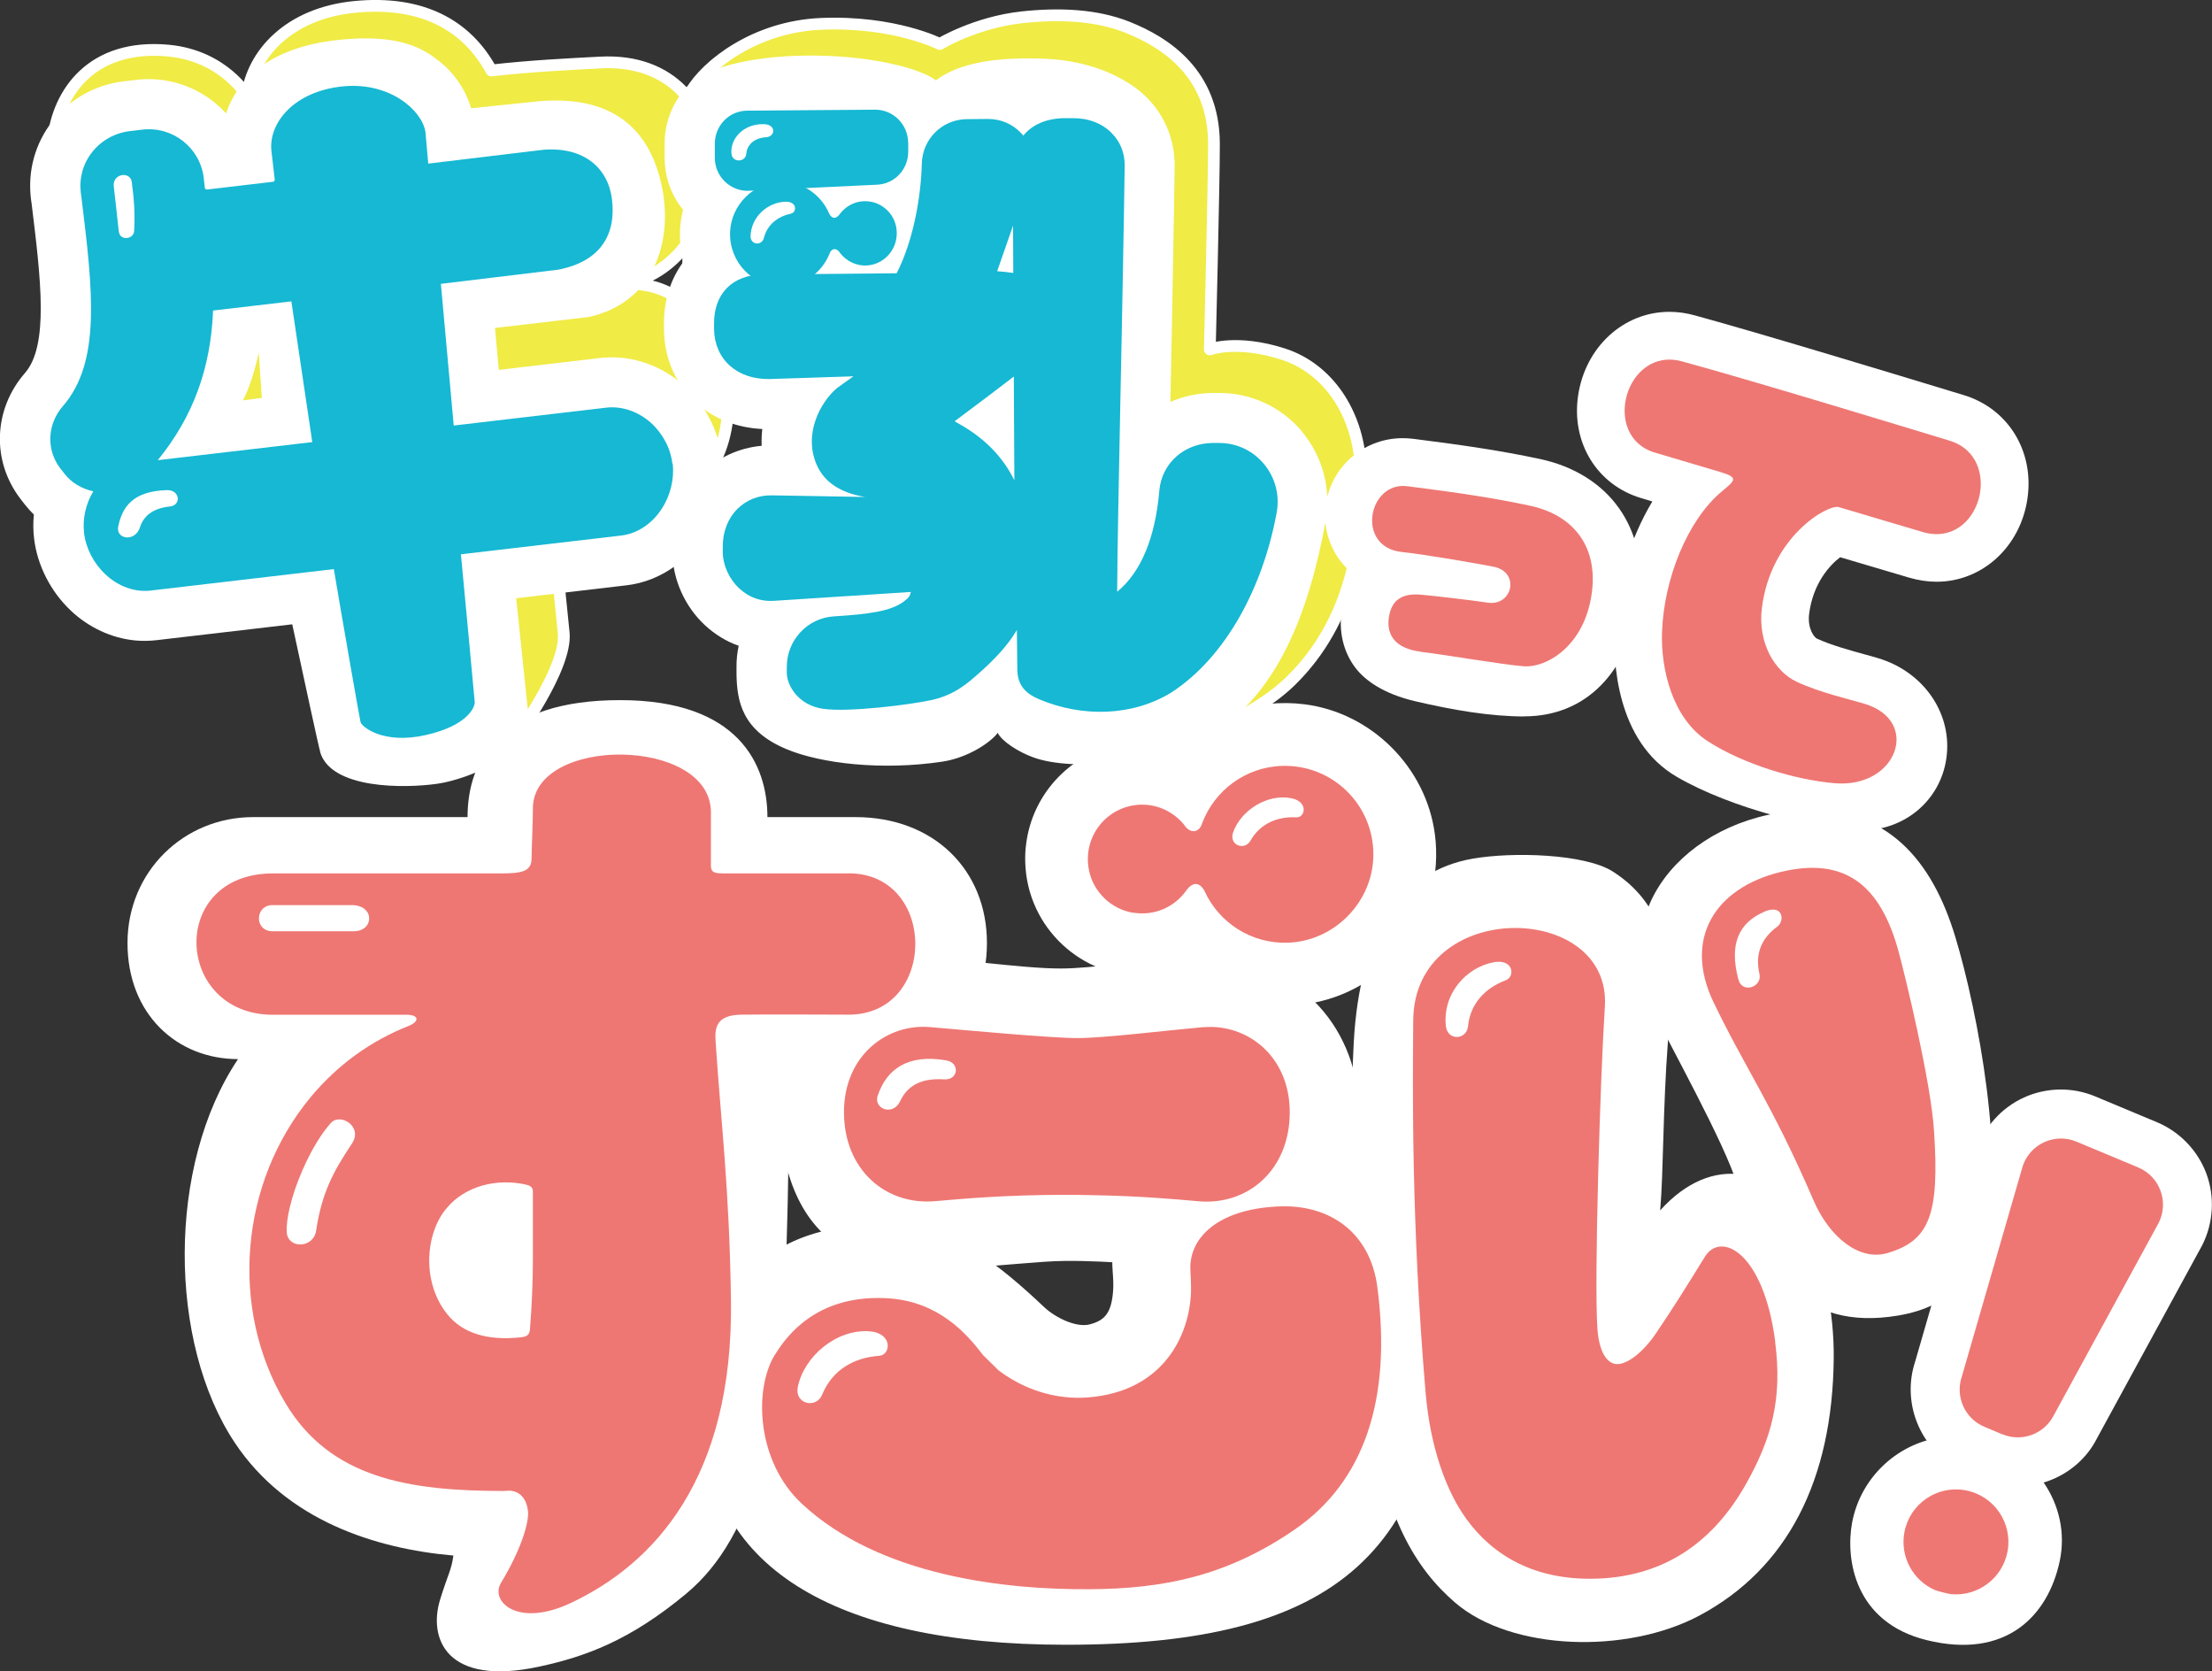 <?xml version="1.0" encoding="UTF-8"?>
<svg id="_レイヤー_2" data-name="レイヤー 2" xmlns="http://www.w3.org/2000/svg" viewBox="0 0 203.15 153.45">
  <rect x="0" y="0" width="203.15" height="153.45" fill="#333333" stroke="none"/>
  <defs>
    <style>
      .cls-1 {
        fill: #ee7773;
      }

      .cls-2 {
        fill: #fff;
      }

      .cls-3 {
        stroke: #fff;
        stroke-linejoin: round;
        stroke-width: 1.08px;
      }

      .cls-3, .cls-4 {
        fill: #f0eb45;
      }

      .cls-5 {
        fill: #16b8d3;
      }
    </style>
  </defs>
  <g id="_装飾" data-name="装飾">
    <g>
      <g>
        <path class="cls-3" d="M57.33,26.11c10.79-2.2,11.1-21.08-2.2-20.37-2.84.15-6.38.32-10,.73C42.82,2.23,38.67.05,32.61.63c-6.15.59-9.45,4.41-9.92,8.16,0,.01-2.13-3.65-7.2-4.14-7.07-.67-10.15,3.88-10.62,8.19-.5,4.61.8,7.27.39,16.43-.3,6.68-2.79,12.52,1.25,14.67,4.03,2.15,6.13,1.84,9.39-.14.16-.1,1.6-.92,1.76-1.03l1.27,9.68s4.25-.5,9.92-1.16c.74,4.13,2.84,12.06,2.84,12.06l11.81-2.25-1.28-11.63s15.32-2.11,16.44-2.28c12.61-1.9,9.52-21.9-1.33-21.1Z"/>
        <g>
          <path class="cls-4" d="M46,46.69l4.54-.49c.22,2.09,1,9.64,1.22,11.92.24,2.41-2.32,6.55-3.68,8.56l-2.08-19.99Z"/>
          <path class="cls-2" d="M50.07,46.8c.27,2.63.96,9.28,1.16,11.37.17,1.74-1.37,4.7-2.76,6.94l-1.87-17.94,3.47-.38M51.03,45.61l-5.62.61,2.29,21.95s4.95-6.6,4.61-10.1c-.26-2.65-1.27-12.46-1.27-12.46h0Z"/>
        </g>
        <path class="cls-2" d="M29.41,69.04c-.17-.57-1.53-6.9-2.57-11.72l-12.5,1.46c-.64.07-1.29.08-1.94.02-2.15-.21-4.25-1.18-5.9-2.74-1.85-1.75-3.08-4.16-3.37-6.62-.09-.73-.09-1.47-.02-2.2-.31-.3-.6-.63-.87-.97l-.37-.48c-2.66-3.48-2.48-8.21.42-11.54,2.2-2.53,1.47-8.58.61-15.58l-.06-.42c-.31-2.6.4-5.12,1.99-7.14,1.62-2.05,3.96-3.35,6.59-3.65l1.11-.13c.68-.08,1.36-.09,2.04-.02,2.43.23,4.62,1.38,6.19,3.1,1.1-3.25,4.13-6.08,10.28-6.74,5.74-.62,7.92.86,9.31,1.96,1.4,1.11,2.4,2.6,2.92,4.31l6.37-.66c7.23-.55,10.17,3.18,11.14,7.82,1.08,5.15-.78,10.72-6.74,12.01l-8.58,1,.35,3.85,9.3-1.09c.66-.08,1.32-.08,1.98-.02,2.08.2,4.11,1.1,5.72,2.54,1.92,1.71,3.19,4.14,3.48,6.65.29,2.47-.35,5.11-1.75,7.24-1.65,2.51-4.2,4.13-7.01,4.46l-10.24,1.2c.24,3.2,1.09,11.41,1.09,11.7.03,2.52-5.22,4.89-8.22,5.32-3,.43-9.74.51-10.76-2.91ZM23.76,32.38c-.31,1.44-.75,3-1.44,4.38l1.73-.23-.29-4.16Z"/>
        <path class="cls-5" d="M61.75,42.57c-.16-1.41-.89-2.78-1.98-3.76-1.17-1.04-2.67-1.55-4.11-1.38l-13.99,1.64-1.18-13.01,10.77-1.3c3.91-.75,5.35-3.25,4.94-6.49-.36-2.85-2.58-4.81-6.29-4.52l-10.58,1.27-.26-2.92c-.34-2.03-3.31-4.55-7.47-4.18-4.66.42-6.96,3.44-6.67,5.95l.3,2.61c.01.11-.06.2-.17.21l-6.04.71c-.07,0-.11-.02-.14-.04-.03-.02-.07-.06-.07-.13l-.1-.9c-.33-2.76-2.84-4.75-5.62-4.43l-1.11.13c-1.41.16-2.66.85-3.52,1.94-.83,1.05-1.2,2.37-1.04,3.72l.06.44c1.03,8.42,1.84,15.08-1.7,19.15-1.45,1.66-1.55,4.01-.25,5.71l.39.5c.63.82,1.57,1.38,2.65,1.62-.69,1.14-1,2.5-.85,3.81.16,1.41.88,2.8,1.96,3.81,1.19,1.12,2.7,1.66,4.15,1.49l16.83-1.97c.43,2.61,2.32,13.48,2.45,14.04.1.43,2.07,2.08,5.98,1.2,3.91-.88,4.53-2.61,4.51-3.01-.01-.27-1.1-11.76-1.27-13.59l14.71-1.72c1.46-.17,2.81-1.05,3.71-2.42.82-1.24,1.19-2.77,1.03-4.18ZM19.57,28.51l7.19-.84,1.92,12.92-14.19,1.66c3.23-3.97,4.86-8.39,5.08-13.74Z"/>
        <path class="cls-2" d="M10.92,21.28c.1.85,1.35.7,1.4-.06.09-1.5,0-2.92-.22-4.52-.13-1-1.8-.78-1.65.43.23,1.89.3,2.76.46,4.15Z"/>
        <path class="cls-2" d="M10.86,48.32c-.26,1.21,1.56,1.48,2,.08.31-.97,1.11-1.73,2.75-1.9,1.06-.11.93-1.53-.28-1.5-3.16.09-4.1,1.58-4.47,3.32Z"/>
      </g>
      <g>
        <path class="cls-2" d="M180.51,135.16c-3.95-1.65-5.97-6.13-4.61-10.19l5.57-19.27c.75-2.23,2.35-4,4.42-4.94,2.07-.94,4.46-.97,6.55-.09l5.67,2.37c2.09.88,3.74,2.6,4.53,4.73.78,2.13.64,4.51-.38,6.54l-9.67,17.74c-1.89,3.74-6.5,5.44-10.45,3.79l-1.64-.69Z"/>
        <path class="cls-2" d="M176.97,150.59c-6.64-1.62-7.5-7.42-6.87-10.81.8-4.23,4.34-7.47,8.63-7.87.89-.08,1.8-.04,2.69.13,5.26.98,8.86,6.09,7.74,11.31-1.08,5.04-4.95,9.01-12.19,7.24Z"/>
      </g>
      <g>
        <path class="cls-2" d="M97.9,151.01c-21.59,0-33.23-7.38-33.23-21.08,0-11.02,5.17-18.16,17.98-17.44,4.86.27,9.03,3.53,13.3,7.57,1.04.95,2.92,1.86,4.15,1.53,1.35-.36,1.98-1.02,2.13-3.1.04-.48,0-1.28-.04-1.71-.26-3.38.85-6.51,3.14-8.83,2.74-2.77,8.61-4.45,13.21-3.79,9.31,1.33,14.17,5.54,14.17,14.89,0,23.58-9.95,31.96-34.82,31.96Z"/>
        <path class="cls-2" d="M94.16,79.22c-.02-.59,0-1.2.09-1.8.58-4.43,3.89-8.06,8.24-9.04,1.94-.44,3.89-.35,5.71.24,3.01-3.03,7.24-4.5,11.58-3.96,6.15.76,11.2,5.78,12,11.95.06.45.1.91.11,1.37.25,7.65-5.77,14.08-13.42,14.33-3.55.12-6.98-1.13-9.62-3.44-1.14.45-2.36.71-3.59.75-5.93.19-10.91-4.47-11.1-10.4Z"/>
      </g>
      <path class="cls-2" d="M110.41,116.33c-3.65,0-8.25-.62-12.71-.56-4.46.06-12.47,1.55-18.09-.19-5.13-1.59-7.36-6.22-7.91-11.55-.38-3.68.51-8.85,3-11.49,2.73-2.89,6.61-4.49,10.93-4.5,1.25,0,2.91.17,5.01.38,2.34.24,4.97.51,6.81.5,1.5,0,3.33-.2,5.28-.41,2.44-.26,4.96-.53,7.6-.54,9.47-.02,14.45,7.04,14.47,14.03.02,6.92-5.02,14.3-14.4,14.32Z"/>
      <g>
        <path class="cls-2" d="M174.29,120.79c-8.75,1.44-12.45-4.08-14.73-11.97-1.08-3.75-6.62-13.62-7.4-15.41-2.22-5.12-1.92-9.23.71-12.78,2.52-3.4,7.05-5.89,12.4-6.21,8.06-.48,12.19,4.64,14.29,11.55,2.15,7.07,4.68,21,2.71,27.68-.95,3.22-2.76,6.28-7.99,7.14Z"/>
        <path class="cls-2" d="M133.65,147.15c-3.64-3.12-6.54-7.93-7.73-17.12-1.43-11-2.11-24.98-1.59-34.35.57-10.29,4.45-15.7,10.9-16.84,3.7-.65,10.32-.45,12.88,1.17,5.72,3.64,5.51,9.88,5.07,15.64-.47,6.23-.4,11.96-.71,15.48,4.79-5.34,10.63-3.94,13.4,1.53,1.68,3.32,2.58,7.89,2.54,12.02-.1,11.23-4.27,19.34-12.32,23.64-6.7,3.58-17.29,3.25-22.44-1.17Z"/>
      </g>
      <path class="cls-2" d="M40.42,146.86c.73-2.36,1.03-2.67,1.22-4.04-7.18-.63-15.32-3.22-20.07-10.35-6.13-9.19-6.25-25.49.29-35.23-5.59,0-10.15-4.11-10.15-10.66s5.16-11.56,11.54-11.56h19.69c0-5.4,3.13-10.74,14.01-10.74s13.53,5.92,13.53,10.74h8.07c7.22,0,12.09,4.86,12.09,11.56,0,7.02-4.98,10.66-12.2,10.66h-6.09c.06.78.19,7.29-.1,16.69-.51,16.77-2.8,27.04-9.23,32.39-5.2,4.33-9.31,5.79-13.47,6.69-8.61,1.87-10.22-2.62-9.13-6.15Z"/>
      <g>
        <path class="cls-1" d="M77.96,80.19c-2.99,0-10.32,0-11.56,0s-1.11-.35-1.11-1.27v-4.34c0-6.96-16.35-7.06-16.35-.35,0,1.42-.11,3.45-.12,4.58-.01,1.22-.9,1.38-2.87,1.38-6.58,0-20.26,0-20.87,0-9.69,0-9.07,12.98,0,12.98.59,0,9.47,0,12.28,0,1.11,0,1.21.61.15,1.03-3.46,1.37-6.51,3.56-8.98,6.53-6.52,7.87-7.48,19.41-2.33,28.07,4.12,6.93,11.36,8.09,20.02,8.09.17,0,.34-.02.5-.03.89,0,1.64.61,1.77,1.9.1.96-.57,3.41-2.48,6.57-1.03,1.71,1.54,4.13,6.38,1.86,7.61-3.57,14.99-11.38,14.74-27.88-.15-10.41-.92-16.19-1.41-23.7-.09-1.3.09-2.42,2.37-2.45,3.07-.04,7.38,0,9.84,0,8.17,0,8.18-12.98,0-12.98ZM47.85,122.78c-3.11.34-5.36-.39-6.74-2.08-2.39-2.92-2.07-7.39-.13-9.73,1.77-2.14,4.67-2.78,7.27-2.22.45.1.69.23.69.67,0,2.37,0,4.48,0,6.18,0,1.9-.08,4.11-.27,6.46-.04.53-.34.67-.82.72Z"/>
        <path class="cls-2" d="M25.02,83.1c-1.61,0-1.7,2.4.01,2.4h7.45c1.91,0,1.95-2.4-.17-2.4h-7.29Z"/>
        <path class="cls-2" d="M26.33,113.13c.12,1.57,2.46,1.48,2.7-.13.52-3.5,1.61-5.49,3.3-8.02,1.02-1.54-1.07-2.84-1.94-1.88-.75.83-1.72,2.28-2.62,4.36-.99,2.26-1.52,4.49-1.43,5.67Z"/>
      </g>
      <g>
        <path class="cls-1" d="M163.04,123.2c-1.06-8.21-4.98-10.2-6.46-7.82-1.65,2.66-2.79,4.52-4.52,7.07-1.13,1.67-2.63,2.87-3.62,2.79-.8-.07-1.56-.99-1.73-3.2-.32-4.35.26-23.21.68-29.61.63-9.69-17.52-10-17.6,1.26-.05,6.71-.17,18.69,1.13,34.1.45,5.34,1.98,8.97,3.34,11.07,2.12,3.26,5.77,6.09,11.75,6.09,7.1,0,11.54-3.75,14.31-8.64,2.41-4.26,3.38-7.91,2.71-13.1Z"/>
        <path class="cls-2" d="M132.79,94.21c.15,1.38,1.9,1.27,2.03.03.21-2.11,1.58-3.53,3.47-4.24.88-.33.72-2-1.12-1.65-2.55.48-4.7,2.93-4.38,5.85Z"/>
        <path class="cls-1" d="M157.36,92c-2.79-5.85.17-10.48,6.17-11.94,6.01-1.46,9.21,1.32,10.84,7.32.62,2.28,2.95,11.88,3.25,16.43.52,7.76-.44,10.09-4.25,11.23-2.6.78-5.36-1.44-6.83-4.86-3.82-8.87-6.37-12.29-9.18-18.19Z"/>
        <path class="cls-2" d="M159.66,89.94c.35,1.32,2.2.68,1.93-.51-.39-1.69.04-3.18,1.63-4.35.74-.55.51-2.11-1.17-1.38-2.33,1.01-3.28,2.93-2.39,6.25Z"/>
      </g>
      <g>
        <path class="cls-1" d="M104.04,83.79c2.04.34,3.85-.55,4.9-2.02.6-.84,1.23-.79,1.68.03,1.32,2.91,4.3,4.88,7.69,4.75,4.28-.16,7.79-3.77,7.82-8.05.03-4.64-3.79-8.33-8.39-8.18-3.38.11-6.2,2.27-7.33,5.25-.25.89-1.12,1.03-1.67.14-.95-1.15-2.39-1.88-4-1.83-3.08.1-5.42,2.97-4.7,6.15.44,1.93,2.05,3.44,4,3.77Z"/>
        <path class="cls-1" d="M110.55,94.3c-3.08.27-9.17,1.01-11.58,1.01s-9.87-.69-13.56-1.01c-3.89-.34-7.9,2.55-7.9,7.82s3.83,8.57,8.39,8.16c2.75-.24,6.57-.58,12.08-.58.76,0,1.51.01,2.26.03,0,0,0,0,0,0,4.32.07,7.47.35,9.82.56,4.56.41,8.39-2.9,8.39-8.16s-4.01-8.15-7.9-7.82Z"/>
        <path class="cls-2" d="M80.61,100.57c-.42,1.24,1.4,1.94,2.06.53.7-1.5,2.04-2.13,4.03-2,1.33.08,1.48-1.51.22-1.74-3.55-.62-5.49.81-6.3,3.21Z"/>
        <path class="cls-2" d="M113.24,76.46c-.38,1.14,1.06,1.67,1.6.73.9-1.59,2.49-2.24,4.22-2.15.81.05,1.13-1.43-.45-1.75-2.24-.45-4.68,1.14-5.37,3.16Z"/>
        <path class="cls-1" d="M71.14,124.43c2.23-3.67,5.75-5.51,10.41-5.23,4.66.28,7.25,3.27,8.73,5.21l1.43,1.41c.62.46,2.5,1.84,5.33,2.34.99.17,1.99.22,2.99.13,6.42-.54,9.03-5.14,9.33-9.27.08-1.07-.06-2.31-.04-2.8.12-2.92,2.96-5.29,8.3-5.46,4.52-.14,8.23,2.39,8.88,7.44,1.34,10.3-1.22,17.84-7.58,22.22-6.28,4.32-12.12,5.45-18.86,5.49-7.64.05-19.25-1.16-26.43-7.86-4.16-3.88-4.4-10.47-2.49-13.63Z"/>
        <path class="cls-2" d="M73.27,127.34c-.32,1.58,1.7,2.03,2.24.7.93-2.27,2.92-3.4,5.24-3.56,1.08-.08,1.26-2.09-.89-2.25-3.05-.22-6.02,2.31-6.59,5.11Z"/>
      </g>
      <path class="cls-1" d="M183.89,131.69l-1.64-.69c-1.79-.75-2.7-2.76-2.08-4.6l5.6-19.35c.69-2.04,2.96-3.06,4.94-2.23l5.67,2.37c1.98.83,2.84,3.17,1.87,5.09l-9.63,17.66c-.88,1.73-2.94,2.49-4.73,1.74Z"/>
      <path class="cls-1" d="M184.37,142.45c-.46,2.45-2.7,4.12-5.14,3.92-.16-.01-1.21-.25-1.54-.39-2-.88-3.21-3.05-2.79-5.3.49-2.62,3.01-4.34,5.62-3.85,2.62.49,4.34,3.01,3.85,5.63Z"/>
      <g>
        <g>
          <path class="cls-3" d="M93.84,1.59c-4.27.47-7.53,2.45-7.53,2.45,0,0-4.18-2.13-10.89-1.85-6.06.25-10.53,3.78-11.96,6.23l-.42,25.71,8.14,1.82-.24,31.39,20.23-1.97,18.06,2.42s5.74-1.76,9.37-5.33c5.37-5.29,6.81-12.69,6.34-19.87-.3-4.66-2.94-8.74-7.09-10.08-4.26-1.37-6.74-.43-6.74-.43,0,0,.39-15.58.38-18.89-.02-6.44-4.44-9.29-7.95-10.69-2.9-1.15-6.3-1.28-9.7-.91Z"/>
          <path class="cls-2" d="M119.62,39.67c-1.9-2.29-4.69-3.6-7.65-3.59h-.65c-1.37.02-2.66.31-3.83.82v-.15c.08-3.91.17-7.97.23-11.84.08-4.36.14-7.87.16-9.61.03-2.38-.86-4.62-2.51-6.3-1.75-1.78-5.07-3.44-9.45-3.61-5.78-.23-8.48.86-9.97,1.99-1.31-1.06-5.9-2.3-11.59-2.28-5.69.02-9.63,1.24-11.05,2.64-1.46,1.45-2.27,3.38-2.27,5.43v1.3c0,1.77.59,3.44,1.69,4.79-.16.63-.26,1.29-.28,1.96-.03.96.08,1.9.33,2.8-1.16,1.53-1.82,3.5-1.8,5.75v.51c.03,2.67,1.1,5.08,3.03,6.78,1.6,1.41,3.65,2.21,6,2.33-.06.5-.08,1.02-.06,1.54-2.1.19-4.03,1.08-5.51,2.56-1.75,1.76-2.71,4.16-2.68,6.77v.52c.03,2.45,1.15,4.93,2.99,6.63.92.85,1.97,1.49,3.09,1.88-.14.65-.21,1.32-.2,2.02v.53c.03,2.58.53,5.23,4.56,6.93,3.19,1.34,8.8,1.99,14.34,1.16,2.46-.37,4.55-1.87,5.09-2.65.36.78,1.92,1.77,3.25,2.25,3.72,1.37,11.76.5,16.09-1.97,6.39-3.66,9.26-11.47,10.77-19.67.54-2.93-.24-5.93-2.14-8.22Z"/>
        </g>
        <g>
          <path class="cls-5" d="M116.08,42.6c-1.02-1.23-2.51-1.93-4.1-1.93h-.62c-2.62.03-4.68,1.88-4.89,4.4-.37,4.32-1.7,7.49-3.87,9.26.02-4.06.16-10.54.29-17.32.08-4.02.17-8.2.24-12.19.08-4.35.14-7.86.16-9.59.02-1.17-.4-2.21-1.19-3.01-.88-.9-2.16-1.39-3.61-1.37h-.74c-1.65.02-2.95.59-3.77,1.6-.07-.08-.14-.16-.21-.24-.8-.84-1.87-1.29-3.05-1.29l-1.93.02c-2.26.02-4.08,1.82-4.13,4.09-.07,2.87-.72,6.95-2.31,10.06-2.8.02-9.33.08-12.29.11-2.79.03-4.5,1.76-4.48,4.52v.51c.02,1.35.54,2.55,1.48,3.37.9.79,2.12,1.21,3.55,1.2h.05l7.72-.25-1.47,1.05-.1.08c-1.43,1.24-3.08,4.15-1.78,7.05.7,1.56,2.19,2.53,4.43,2.9-1.59-.03-3.22-.06-4.35-.08-2.13-.04-3.87-.07-4.2-.07-1.24-.03-2.36.42-3.19,1.25-.88.88-1.35,2.11-1.34,3.48v.52c.02,1.19.6,2.45,1.52,3.3.9.84,2.02,1.23,3.24,1.13l12.51-.81c-.07.39-.2.54-.65.88-1.17.88-3.16,1.16-6.41,1.36-2.45.15-4.35,2.21-4.33,4.67v.53c.02,1.17,1.07,2.97,3.35,3.29,2.35.33,7.99-.38,9.96-.81,2.07-.46,3.26-1.51,4.27-2.4,1.48-1.31,2.68-2.56,3.55-4.03l.04,3.56c0,1.45.68,2.24,2,2.8,4,1.69,8.62,1.56,12.16-.63,4.97-3.23,8.4-9.62,9.66-16.51.29-1.59-.13-3.21-1.16-4.45ZM93.15,44.07c-1.34-2.67-3.34-4.23-5.48-5.39,2.56-1.91,4.28-3.21,5.44-4.11l.05,9.5ZM91.58,24.9c.5-1.42.99-2.82,1.46-4.19l.02,4.35c-.49-.07-.98-.12-1.48-.16Z"/>
          <path class="cls-5" d="M80.02,18.53c-1.19-.23-2.25.27-2.89,1.12-.36.49-.73.45-.98-.04-.73-1.73-2.44-2.94-4.43-2.91-2.5.04-4.6,2.12-4.67,4.65-.08,2.74,2.1,4.97,4.78,4.95,1.97-.02,3.65-1.26,4.35-3,.16-.52.67-.59.98-.06.54.69,1.37,1.14,2.31,1.14,1.8-.02,3.2-1.68,2.83-3.57-.23-1.15-1.15-2.06-2.28-2.28Z"/>
          <path class="cls-5" d="M83.4,13.07c-.02-1.65-1.37-3-3.01-3l-11.74.09c-.79,0-1.54.3-2.1.86-.58.58-.9,1.35-.9,2.17v1.29c0,.83.32,1.6.91,2.18.57.55,1.31.86,2.1.86h.02l11.84-.56c1.64-.06,2.91-1.41,2.89-3.07v-.81Z"/>
        </g>
        <path class="cls-2" d="M68.93,21.65c-.03.85,1.03.94,1.22.21.32-1.25,1.28-1.98,2.48-2.24.56-.12.62-1.14-.52-1.1-1.58.06-3.1,1.34-3.18,3.13Z"/>
        <path class="cls-2" d="M67.18,14.13c.09.84,1.32.77,1.36-.03.04-.62.55-1.42,1.82-1.5.85-.05.96-1.17-.2-1.2-1.87-.06-3.13,1.34-2.98,2.73Z"/>
      </g>
      <g>
        <path class="cls-2" d="M170.9,76.23c-3.96-.05-11.88-1.99-16.89-4.9-5.67-3.29-5.83-10.81-5.74-13.44.14-4.2,1.45-8.47,3.48-11.85l-1-.3c-4.06-1.2-6.45-5.07-5.82-9.4.65-4.47,4.18-7.72,8.4-7.71.76,0,1.54.11,2.3.32,6.15,1.68,19.07,5.61,23.32,6.9.74.22,1.21.37,1.35.41,4.11,1.22,6.54,5.14,5.9,9.52-.64,4.42-4.15,7.63-8.34,7.63h0c-.84,0-1.69-.13-2.54-.38l-6.32-1.87c-.94.71-2.5,2.39-2.85,5.21-.17,1.39.5,2.16.71,2.26,1.32.61,3.1,1.09,4.39,1.45.46.12.87.24,1.21.34,4.24,1.26,6.89,5.14,6.29,9.23-.56,3.88-3.9,6.64-7.86,6.58Z"/>
        <path class="cls-1" d="M179.05,40.46c-.91-.27-17.41-5.33-24.57-7.28-5.18-1.42-7.51,6.89-2.48,8.38,2.81.83,5.06,1.5,5.94,1.76,1.76.52,1.45.76.19,1.8-3.13,2.61-5.32,7.99-5.49,12.92-.12,3.47.99,7.95,4.21,10.02,3.22,2.08,8.03,3.55,11.66,3.85,5.75.48,7.93-5.75,2.71-7.3-1.41-.42-4.07-1.02-6.2-2.01-2.06-.96-3.6-3.62-3.21-6.77.82-6.6,6.09-9.56,7.07-9.27,1.8.53,4.43,1.31,7.68,2.28,5.36,1.59,7.58-6.87,2.48-8.38Z"/>
      </g>
      <g>
        <path class="cls-2" d="M140.03,65.78c-3.17,0-6.56-.58-10.07-1.4-2.98-.7-4.64-1.96-5.49-3.08-1.12-1.48-1.55-3.38-1.23-5.36.19-1.19.62-2.23,1.23-3.09-1.96-1.45-2.89-3.74-2.77-5.9.2-3.77,3.32-6.72,7.11-6.72.33,0,.66.02.99.06,4.5.57,8.02,1.08,11.62,1.85,6.36,1.36,9.94,6.37,9.12,12.78-.89,6.9-4.98,10.84-10.51,10.85Z"/>
        <path class="cls-1" d="M130.52,59.84c-2.37-.28-3.23-1.55-2.96-3.2.2-1.22.86-2.23,2.95-2.04,1.15.1,4.68.51,6.12.73,2.26.35,3.03-2.8.53-3.3-.89-.18-6.05-1.1-8.42-1.35-4.25-.45-3.1-6.5.51-6.04,4.5.57,7.85,1.06,11.26,1.79,3.81.81,6.25,3.56,5.69,7.94-.63,4.91-4.14,6.97-6.29,6.8-2.08-.17-7.1-1.05-9.39-1.32Z"/>
      </g>
    </g>
  </g>
</svg>